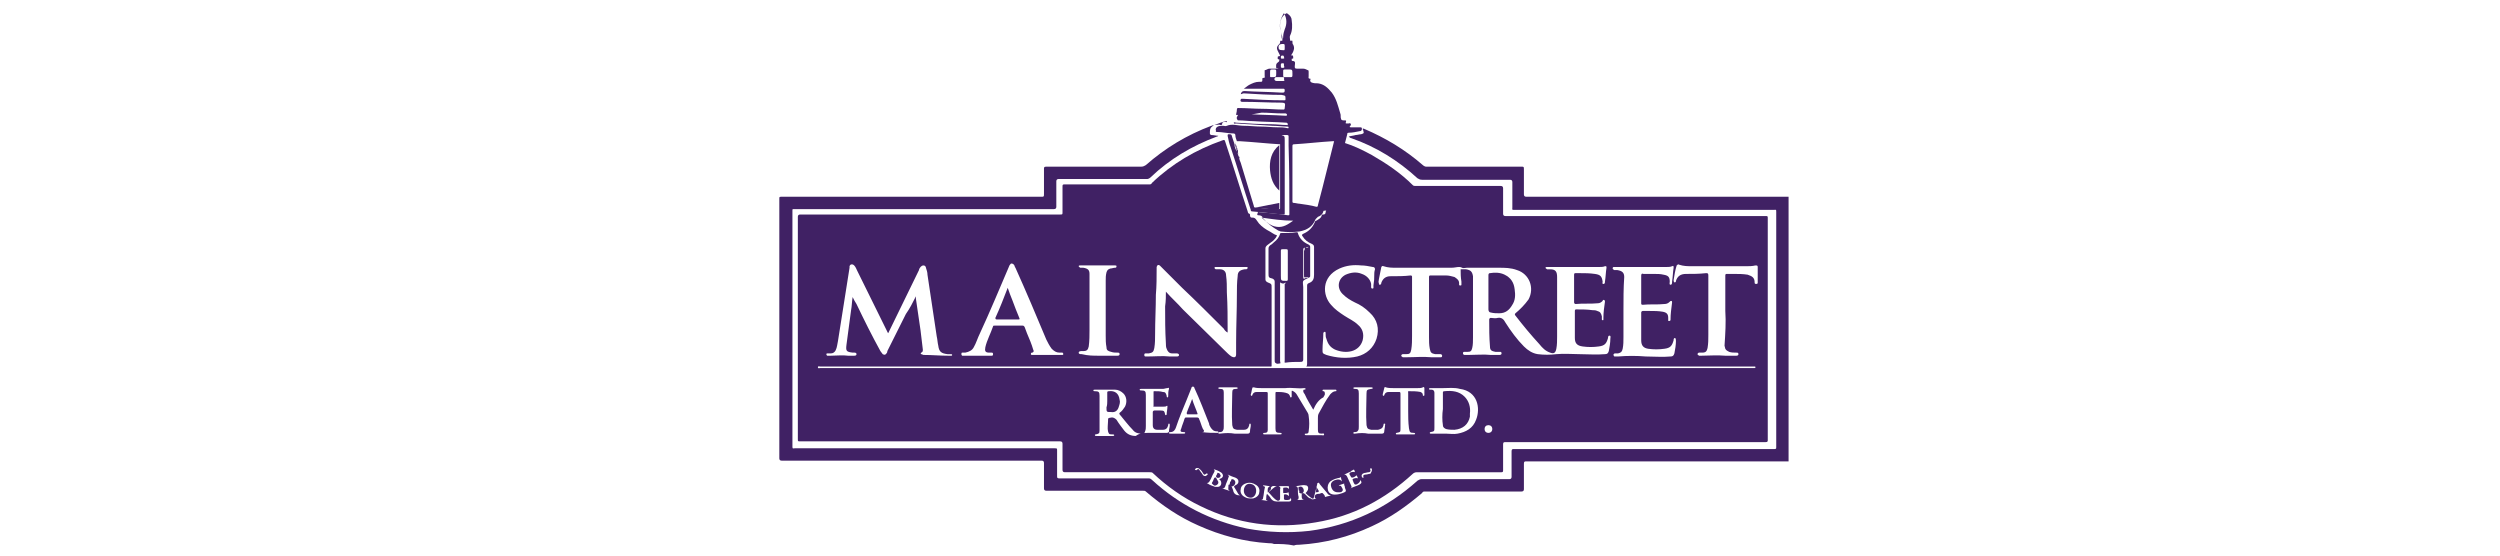 <?xml version="1.0" encoding="utf-8"?>
<!-- Generator: Adobe Illustrator 25.3.0, SVG Export Plug-In . SVG Version: 6.00 Build 0)  -->
<svg version="1.1" id="Layer_1" xmlns="http://www.w3.org/2000/svg" xmlns:xlink="http://www.w3.org/1999/xlink" x="0px" y="0px"
	 viewBox="0 0 324 72" style="enable-background:new 0 0 324 72;" xml:space="preserve">
<style type="text/css">
	.st0{fill:#402164;}
</style>
<g>
	<g>
		<path class="st0" d="M165.1,70.5c-0.2-0.1-0.5-0.1-0.7-0.1c-3.2-0.2-6.2-1-9.1-2.3c-2.5-1.1-4.7-2.6-6.8-4.4
			c-0.1-0.1-0.2-0.1-0.4-0.1c-4.2,0-8.3,0-12.5,0c-0.2,0-0.3-0.1-0.3-0.3c0-1.1,0-2.2,0-3.3c0-0.2-0.1-0.3-0.3-0.3
			c-11.1,0-22.2,0-33.3,0c-0.1,0-0.3,0-0.4,0c-0.2,0-0.3-0.1-0.3-0.3c0,0,0,0,0,0c0-11.2,0-22.4,0-33.6c0-0.3,0-0.3,0.3-0.3
			c11.2,0,22.4,0,33.6,0c0.4,0,0.4,0,0.4-0.4c0-1.1,0-2.2,0-3.2c0-0.2,0-0.3,0.3-0.3c4.1,0,8.2,0,12.3,0c0.3,0,0.4-0.1,0.6-0.2
			c2.5-2.2,5.3-3.9,8.5-5.1c0.1,0,0.1,0,0.2-0.1c0,0,0,0,0.1,0c-0.1,0.1-0.1,0.1-0.2,0.2c-0.3,0.2-0.3,0.5-0.3,0.9
			c0,0.1,0.1,0.2,0.2,0.2c0.3,0,0.6,0.1,0.9,0.1c-0.1,0.1-0.2,0.1-0.2,0.1c-3.2,1.2-6.1,2.9-8.6,5.3c-0.1,0.1-0.3,0.2-0.4,0.2
			c-3.8,0-7.6,0-11.5,0c-0.2,0-0.3,0.1-0.3,0.3c0,1.1,0,2.2,0,3.3c0,0.2-0.1,0.3-0.3,0.3c-9.8,0-19.6,0-29.3,0c-1.5,0-2.9,0-4.4,0
			c-0.2,0-0.2,0-0.2,0.2c0,10.2,0,20.4,0,30.6c0,0.3,0.1,0.2,0.3,0.2c9.7,0,19.3,0,29,0c1.6,0,3.1,0,4.7,0c0.3,0,0.3,0,0.3,0.3
			c0,1.1,0,2.2,0,3.3c0,0.2,0,0.3,0.3,0.3c3.8,0,7.6,0,11.5,0c0.2,0,0.3,0,0.5,0.2c3.5,3.2,7.6,5.3,12.3,6.3
			c2.7,0.5,5.4,0.6,8.1,0.3c5.3-0.7,10-2.9,14-6.5c0.2-0.1,0.3-0.2,0.5-0.2c3.8,0,7.6,0,11.4,0c0.2,0,0.3-0.1,0.3-0.3
			c0-1.1,0-2.2,0-3.3c0-0.3,0.1-0.3,0.3-0.3c11.2,0,22.4,0,33.6,0c0.4,0,0.4,0,0.4-0.3c0-10.1,0-20.2,0-30.4c0-0.4,0-0.3-0.3-0.3
			c-11.2,0-22.4,0-33.6,0c-0.4,0-0.3,0-0.3-0.3c0-1.1,0-2.2,0-3.3c0-0.2-0.1-0.3-0.3-0.3c-3.8,0-7.6,0-11.4,0
			c-0.3,0-0.4-0.1-0.6-0.2c-2.5-2.3-5.4-4.1-8.6-5.2c-0.1,0-0.2-0.1-0.3-0.2c0.3-0.1,0.6-0.1,0.9-0.2c0.2,0,0.5-0.1,0.7-0.1
			c0.3-0.1,0.4-0.1,0.3-0.4c0-0.1-0.1-0.2-0.1-0.3c0.1-0.1,0.1,0,0.2,0c2.8,1.2,5.3,2.7,7.6,4.7c0.1,0.1,0.3,0.2,0.4,0.2
			c4.1,0,8.2,0,12.3,0c0.4,0,0.4,0,0.4,0.4c0,1.1,0,2.2,0,3.2c0,0.2,0.1,0.3,0.3,0.3c8.1,0,16.2,0,24.4,0c3.1,0,6.2,0,9.3,0
			c0.1,0,0.2,0,0.3,0c0,11.4,0,22.8,0,34.3c-0.2,0-0.3,0-0.5,0c-11.2,0-22.4,0-33.5,0c-0.2,0-0.3,0-0.3,0.3c0,1.1,0,2.2,0,3.3
			c0,0.2-0.1,0.3-0.3,0.3c-4.2,0-8.3,0-12.5,0c-0.2,0-0.3,0-0.4,0.2c-2,1.7-4.1,3.2-6.5,4.3c-3,1.4-6.1,2.2-9.4,2.4
			c-0.2,0-0.5,0-0.7,0.1C166.8,70.5,165.9,70.5,165.1,70.5z"/>
	</g>
	<g>
		<path class="st0" d="M165.5,30.5c-0.1,0.3-0.3,0.5-0.5,0.7c-0.3,0.2-0.5,0.4-0.8,0.6c-0.1,0.1-0.2,0.2-0.2,0.4c0,1.3,0,2.7,0,4
			c0,0.2,0.1,0.3,0.3,0.4c0.5,0.2,0.5,0.2,0.5,0.7c0,3.4,0,6.8,0,10.1c0,0.1,0,0.1-0.1,0.1c-0.1,0-0.1,0-0.2,0
			c-19.4,0-38.8,0-58.2,0c-0.1,0-0.3-0.1-0.3,0.1c0,0.2,0.2,0.1,0.3,0.1c40.3,0,80.6,0,120.9,0c0.1,0,0.2,0,0.2,0
			c0.1,0,0.1,0,0.1-0.1c0-0.1,0-0.1-0.1-0.1c-0.1,0-0.2,0-0.2,0c-19.2,0-38.3,0-57.5,0c-0.1,0-0.2,0-0.4,0c0.1-0.1,0.1-0.3,0.1-0.4
			c0-3.3,0-6.6,0-10c0-0.2,0-0.3,0.2-0.4c0.6-0.2,0.7-0.6,0.7-1.1c0-1.2,0-2.4,0-3.6c0-0.2-0.1-0.3-0.3-0.4c-0.5-0.2-0.9-0.5-1.2-1
			c-0.1-0.1-0.1-0.2,0.1-0.3c0.7-0.3,1.2-0.8,1.5-1.5c0-0.1,0.1-0.2,0.2-0.2c0.3-0.2,0.6-0.3,0.7-0.7c0-0.1,0.1-0.1,0.2-0.1
			c0.2,0,0.3-0.1,0.3-0.3c0.7-2.9,1.5-5.8,2.3-8.7c0-0.1,0-0.2,0.1-0.3c1.3,0.4,2.5,1,3.6,1.6c1.9,1.1,3.7,2.3,5.3,3.9
			c0.1,0.1,0.2,0.1,0.4,0.1c3.7,0,7.3,0,11,0c0.2,0,0.3,0.1,0.3,0.3c0,1.1,0,2.2,0,3.3c0,0.2,0.1,0.3,0.3,0.3c11.2,0,22.5,0,33.7,0
			c0.3,0,0.3,0,0.3,0.3c0,9.6,0,19.2,0,28.7c0,0.2,0,0.3-0.3,0.3c-11.2,0-22.4,0-33.7,0c-0.2,0-0.3,0-0.3,0.3c0,1.1,0,2.2,0,3.3
			c0,0.2,0,0.3-0.2,0.3c-3.7,0-7.3,0-11,0c-0.2,0-0.4,0.1-0.5,0.2c-3.6,3.3-7.7,5.5-12.6,6.3c-5.2,0.9-10.2,0.2-14.9-2.1
			c-2.3-1.1-4.4-2.6-6.2-4.3c-0.1-0.1-0.2-0.1-0.4-0.1c-3.7,0-7.4,0-11,0c-0.2,0-0.3-0.1-0.3-0.3c0-1.1,0-2.2,0-3.4
			c0-0.2-0.1-0.3-0.3-0.3c-11.2,0-22.5,0-33.7,0c-0.3,0-0.3,0-0.3-0.3c0-9.6,0-19.2,0-28.8c0-0.2,0.1-0.3,0.3-0.3
			c11.2,0,22.4,0,33.7,0c0.3,0,0.3,0,0.3-0.3c0-1.1,0-2.2,0-3.3c0-0.2,0-0.3,0.2-0.3c3.7,0,7.3,0,11,0c0.2,0,0.3,0,0.4-0.2
			c2.6-2.5,5.7-4.3,9.1-5.5c0.3-0.1,0.3-0.1,0.4,0.2c1,3,1.9,6,2.9,9c0,0.1,0.1,0.3,0.2,0.3c0.1,0,0.1,0.1,0.1,0.2
			c0,0.2,0.1,0.3,0.2,0.3c0,0,0.1,0,0.1,0c0.3,0,0.4,0.1,0.6,0.4c0.3,0.5,0.8,0.9,1.3,1.2C164.8,30.1,165.1,30.4,165.5,30.5z
			 M164.3,63.8C164.3,63.7,164.3,63.7,164.3,63.8c0-0.3-0.1-0.6,0.3-0.8c-0.3,0-0.6-0.1-0.9-0.1c0,0,0,0,0,0.1
			c0.2,0,0.3,0.1,0.2,0.3c-0.1,0.4-0.1,0.8-0.2,1.2c0,0.2-0.1,0.3-0.3,0.3c0.3,0,0.6,0.1,0.9,0.1c-0.1-0.1-0.3-0.1-0.2-0.2
			c0-0.2,0-0.5,0.1-0.7c0.2,0.2,0.4,0.4,0.5,0.6c0.3,0.4,0.6,0.4,1,0.4c0.4,0,0.9,0,1.3,0c0.3,0,0.4-0.1,0.3-0.5
			c-0.1,0.3-0.3,0.3-0.6,0.3c-0.1,0-0.2,0-0.3-0.1c0-0.2,0-0.4,0-0.6c0,0,0,0,0,0c0.2-0.1,0.5,0,0.6,0.2c0.1-0.2,0-0.3,0-0.5
			c-0.2,0.1-0.4,0.1-0.6,0.1c-0.1,0-0.1,0-0.1-0.1c0-0.2,0-0.3,0-0.5c0,0,0-0.1,0.1-0.1c0.2,0,0.5-0.1,0.6,0.2
			c0.1-0.4,0.1-0.4-0.3-0.4c0,0,0,0,0,0c-0.3,0-0.7,0-1,0c0.2,0.1,0.3,0.2,0.2,0.4c0,0.4,0,0.8,0,1.2c0,0.2-0.1,0.3-0.3,0.3
			c-0.5-0.2-0.8-0.7-1.2-1.1c-0.1-0.1,0-0.1,0.1-0.1c0.3-0.2,0.6-0.6,1-0.7c-0.1,0-0.1,0-0.2,0c-0.2,0-0.4-0.1-0.6,0.2
			C164.8,63.5,164.5,63.6,164.3,63.8z M189.3,34.9c0.3,0,0.5,0,0.7,0c0.6,0.1,0.8,0.3,0.9,0.9c0,0.3,0,0.6,0,0.8c0,2.4,0,4.8,0,7.1
			c0,0.5,0,1-0.1,1.4c-0.1,0.4-0.2,0.5-0.6,0.5c-0.1,0-0.3,0-0.4,0c-0.1,0-0.2,0-0.2,0.2c0,0.1,0.1,0.2,0.2,0.2c0.2,0,0.3,0,0.5,0
			c1,0,2-0.1,2.9,0c0.4,0,0.8,0,1.1,0c0.1,0,0.3,0,0.3-0.2c0-0.2-0.1-0.2-0.2-0.2c-0.2,0-0.4,0-0.6,0c-0.5-0.1-0.7-0.2-0.7-0.7
			c-0.1-1.2-0.1-2.3-0.1-3.5c0-0.1,0.1-0.2,0.2-0.2c0.3,0,0.6,0.1,0.9,0c0.5-0.1,0.8,0.2,1,0.6c0.7,1.1,1.5,2.2,2.4,3.1
			c0.5,0.5,1.1,0.9,1.8,1c0.8,0.1,1.6,0.1,2.4,0c1-0.1,2,0,3,0c1.1,0,2.2,0.1,3.3,0c0.3,0,0.4-0.1,0.5-0.4c0.1-0.5,0.2-1.1,0.2-1.6
			c0-0.1,0.1-0.4-0.1-0.4c-0.2,0-0.2,0.2-0.2,0.3c-0.2,0.7-0.4,1-1.2,1.1c-0.7,0.1-1.4,0.1-2.1,0c-0.7-0.1-1-0.4-1-1.1
			c0-1.2,0-2.3,0-3.5c0-0.2,0.1-0.2,0.2-0.2c0.7,0,1.4,0,2.1,0.1c0.2,0,0.4,0,0.6,0.1c0.4,0.1,0.5,0.3,0.6,0.7c0,0.1,0,0.3,0,0.4
			c0,0.1,0.1,0.1,0.1,0.1c0.1,0,0.1,0,0.1-0.1c0-0.1,0-0.1,0-0.2c0-0.7,0.1-1.4,0.2-2.1c0-0.1,0-0.2-0.1-0.2c-0.1-0.1-0.2,0-0.2,0.1
			c-0.2,0.2-0.4,0.3-0.6,0.3c-1,0.1-1.9,0-2.9,0.1c-0.1,0-0.2-0.1-0.2-0.2c0-1.2,0-2.4,0-3.6c0-0.2,0.1-0.2,0.2-0.2
			c0.2,0,0.4,0,0.6,0c0.6,0,1.2,0,1.9,0.1c0.7,0.1,0.9,0.3,1,1c0,0.1-0.1,0.3,0.1,0.3c0.2,0,0.2-0.2,0.2-0.3c0,0,0,0,0,0
			c0.1-0.6,0.1-1.2,0.2-1.8c0-0.2,0-0.2-0.2-0.2c-0.2,0.1-0.5,0.1-0.7,0.1c-1.7,0-3.4,0-5,0c-0.6,0-1.2,0-1.8,0
			c-0.1,0-0.2,0-0.2,0.1c0,0.1,0.1,0.1,0.2,0.2c0.1,0,0.3,0,0.4,0c0.7,0,0.9,0.3,0.9,1c0,2.6,0,5.1,0,7.7c0,0.5,0,1.1-0.1,1.6
			c-0.1,0.5-0.3,0.7-0.8,0.5c-0.6-0.2-1-0.6-1.4-1.1c-1.1-1.2-2.1-2.4-3.1-3.7c-0.1-0.1-0.1-0.2,0-0.3c0.6-0.5,1.2-1.1,1.7-1.8
			c0.8-1.5,0.1-3.3-1.5-3.8c-0.8-0.3-1.6-0.3-2.3-0.3c-1.4,0-2.8,0-4.2,0c-0.2,0-0.5,0.1-0.6,0c-0.2-0.1-0.3-0.1-0.4-0.1
			c-0.3,0-0.6,0.1-1,0.1c-2.4,0-4.8,0-7.1,0c-0.6,0-1.1,0-1.7-0.2c-0.2-0.1-0.3,0.1-0.3,0.2c-0.1,0.5-0.2,1-0.3,1.5
			c0,0.2-0.1,0.3,0,0.5c0,0.1,0,0.2,0.1,0.2c0.1,0,0.1,0,0.2-0.1c0,0,0-0.1,0-0.1c0.2-0.6,0.6-0.9,1.2-0.9c0.9,0,1.8,0,2.6-0.1
			c0.2,0,0.2,0.1,0.2,0.2c0,2.5,0,5,0,7.6c0,0.6,0,1.2-0.1,1.8c-0.1,0.5-0.2,0.6-0.7,0.6c-0.1,0-0.2,0-0.4,0c-0.1,0-0.2,0.1-0.2,0.2
			c0,0.1,0.1,0.1,0.2,0.2c0.2,0,0.3,0,0.5,0c1.1,0,2.1-0.1,3.2,0c0.4,0,0.8,0,1.2,0c0.1,0,0.2,0,0.2-0.2c0-0.1-0.1-0.2-0.2-0.2
			c-0.2,0-0.5,0-0.7,0c-0.5-0.1-0.6-0.2-0.7-0.7c-0.1-0.5-0.1-1-0.1-1.5c0-2.6,0-5.2,0-7.8c0-0.2,0.1-0.2,0.2-0.2c0.7,0,1.3,0,2,0
			c0.4,0,0.7,0.1,1.1,0.2c0.3,0.2,0.6,0.4,0.6,0.8c0,0.1,0,0.1,0,0.2c0,0.1,0.1,0.1,0.2,0.1c0.1,0,0.1-0.1,0.1-0.1
			c0-0.1,0-0.2,0-0.4C189.3,35.9,189.3,35.4,189.3,34.9z M118.7,38.4c0,0.1,0,0.2,0,0.3c0.2,1.4,0.4,2.8,0.6,4.1
			c0.1,0.8,0.2,1.6,0.3,2.5c0,0.2,0,0.3-0.2,0.4c-0.1,0.1-0.1,0.2,0,0.2c0.1,0,0.2,0.1,0.3,0.1c1.1,0,2.1,0.1,3.2,0.1
			c0.1,0,0.2,0,0.4,0c0.1,0,0.1-0.1,0.1-0.1c0-0.1-0.1-0.1-0.2-0.1c-0.1,0-0.3,0-0.4,0c-0.8-0.1-1.1-0.3-1.2-1.1
			c-0.1-0.4-0.1-0.8-0.2-1.2c-0.4-2.7-0.8-5.3-1.2-8c0-0.3-0.1-0.6-0.2-0.9c0-0.1-0.1-0.3-0.3-0.3c-0.2,0-0.3,0.1-0.4,0.2
			c-0.1,0.1-0.2,0.3-0.2,0.4c-1.3,2.7-2.6,5.3-3.9,8c0,0.1-0.1,0.1-0.1,0.2c0-0.1-0.1-0.1-0.1-0.2c-1.3-2.6-2.6-5.3-3.9-7.9
			c-0.1-0.2-0.2-0.5-0.4-0.7c-0.2-0.2-0.5-0.2-0.6,0.1c0,0.1,0,0.1,0,0.2c-0.5,3.2-1,6.3-1.5,9.5c-0.1,0.4-0.1,0.8-0.3,1.2
			c-0.1,0.2-0.3,0.4-0.6,0.4c-0.2,0-0.3,0-0.5,0c-0.1,0-0.1,0.1-0.1,0.1c0,0.1,0,0.1,0.1,0.2c0.2,0,0.3,0,0.5,0c0.7,0,1.5-0.1,2.2,0
			c0.3,0,0.5,0,0.8,0c0.1,0,0.3,0,0.3-0.2c0-0.2-0.2-0.2-0.3-0.2c-0.1,0-0.1,0-0.2,0c-0.8-0.1-0.9-0.2-0.8-1c0.2-1.5,0.4-3,0.6-4.5
			c0.1-0.5,0.1-1.1,0.2-1.7c0.2,0.4,0.3,0.6,0.5,0.9c1,2.1,2,4.1,3.1,6.1c0.1,0.1,0.2,0.3,0.3,0.4c0.2,0.1,0.3,0.1,0.4,0
			c0.1-0.1,0.2-0.2,0.2-0.4c0.8-1.6,1.6-3.2,2.4-4.8C117.9,40,118.3,39.2,118.7,38.4z M151.1,37.8c0.7,0.8,1.5,1.5,2.2,2.3
			c1.8,1.8,3.6,3.5,5.4,5.3c0.3,0.3,0.6,0.6,0.9,0.8c0.4,0.2,0.6,0.1,0.6-0.3c0-0.5,0-1,0-1.5c0-2.1,0.1-4.1,0.1-6.2
			c0-0.8,0-1.6,0.1-2.4c0-0.6,0.3-0.8,0.9-0.9c0.1,0,0.2,0,0.2,0c0.1,0,0.2-0.1,0.2-0.2c0-0.1-0.1-0.1-0.2-0.1c-0.1,0-0.2,0-0.3,0
			c-0.7,0-1.3,0-2,0c-0.5,0-1.1,0-1.6,0c-0.1,0-0.2,0-0.2,0.1c0,0.1,0.1,0.2,0.2,0.2c0.2,0,0.3,0,0.5,0c0.5,0,0.8,0.3,0.8,0.8
			c0.1,0.7,0.1,1.4,0.1,2.2c0.1,1.7,0.1,3.3,0.1,5c0,0.1,0,0.1,0,0.2c-0.2-0.1-0.4-0.3-0.5-0.5c-1.8-1.8-3.6-3.6-5.4-5.3
			c-0.9-0.9-1.7-1.7-2.6-2.6c-0.1-0.1-0.2-0.2-0.3-0.3c-0.2-0.1-0.3-0.1-0.4,0.2c0,0.1,0,0.2,0,0.2c0,1.1,0,2.3-0.1,3.4
			c0,1.7-0.1,3.4-0.1,5.1c0,0.6,0,1.2-0.1,1.8c-0.1,0.5-0.2,0.6-0.7,0.7c-0.1,0-0.3,0-0.4,0c-0.1,0-0.2,0-0.2,0.2
			c0,0.2,0.1,0.2,0.2,0.2c0.1,0,0.1,0,0.2,0c1,0,1.9-0.1,2.9,0c0.3,0,0.6,0,0.9,0c0.1,0,0.3,0,0.3-0.2c0-0.1-0.1-0.2-0.3-0.2
			c-0.2,0-0.4,0-0.6,0c-0.4,0-0.6-0.3-0.7-0.6c-0.1-0.2-0.1-0.5-0.1-0.7c-0.1-1.6-0.1-3.2-0.1-4.8C151.1,39,151.1,38.4,151.1,37.8z
			 M126.6,46.1C126.6,46.1,126.6,46.1,126.6,46.1c0.4,0,0.8,0,1.2,0c0.2,0,0.5,0,0.7,0c0.1,0,0.2,0,0.2-0.2c0-0.2-0.1-0.2-0.2-0.2
			c-0.1,0-0.2,0-0.3,0c-0.5,0-0.6-0.2-0.5-0.7c0.2-0.9,0.7-1.8,1-2.7c0-0.1,0.1-0.1,0.2-0.1c1.2,0,2.4,0,3.6,0c0.1,0,0.2,0,0.3,0.2
			c0.1,0.3,0.2,0.5,0.3,0.8c0.3,0.7,0.6,1.4,0.8,2.1c0.1,0.2,0.1,0.3-0.1,0.4c-0.1,0-0.2,0-0.2,0.2c0,0.1,0.1,0.1,0.2,0.1
			c0.1,0,0.1,0,0.2,0c1.1,0,2.2,0,3.3,0c0.1,0,0.3,0,0.4,0c0.1,0,0.1-0.1,0.1-0.1c0-0.1,0-0.1-0.1-0.2c-0.1,0-0.3,0-0.4,0
			c-0.4,0-0.7-0.2-1-0.5c-0.3-0.4-0.5-0.8-0.7-1.2c-1.3-3.1-2.6-6.2-4-9.3c-0.1-0.1-0.1-0.3-0.2-0.4c-0.2-0.2-0.4-0.2-0.5,0
			c-0.1,0.1-0.1,0.2-0.2,0.4c-1.2,2.8-2.4,5.7-3.7,8.5c-0.3,0.6-0.5,1.3-0.8,1.8c-0.2,0.4-0.6,0.6-1.1,0.7c-0.1,0-0.2,0-0.4,0
			c-0.1,0-0.1,0.1-0.1,0.2c0,0.1,0,0.1,0.1,0.2c0.1,0,0.2,0,0.2,0C125.4,46.1,126,46.1,126.6,46.1z M210.4,40.3
			C210.4,40.3,210.4,40.3,210.4,40.3c0,1.1,0,2.3,0,3.4c0,0.5,0,1-0.1,1.5c-0.1,0.4-0.2,0.5-0.6,0.6c-0.1,0-0.3,0-0.4,0
			c-0.1,0-0.2,0.1-0.2,0.2c0,0.1,0.1,0.1,0.1,0.2c0.2,0,0.3,0,0.5,0c1.2-0.1,2.4-0.1,3.6,0c1.1,0,2.2,0.1,3.2,0
			c0.3,0,0.4-0.1,0.5-0.4c0.1-0.5,0.2-1.1,0.2-1.6c0-0.1,0-0.3-0.1-0.4c-0.2,0-0.2,0.2-0.2,0.3c-0.2,0.7-0.4,1-1.2,1.1
			c-0.7,0.1-1.4,0.1-2.1,0c-0.6-0.1-0.9-0.4-0.9-1.1c0-1.2,0-2.4,0-3.6c0-0.1,0.1-0.2,0.2-0.2c0.3,0,0.6,0,0.9,0
			c0.6,0,1.1,0,1.7,0.1c0.5,0.1,0.7,0.3,0.7,0.8c0,0.1,0,0.2,0,0.3c0,0.1,0,0.1,0.1,0.1c0.1,0,0.1,0,0.2-0.1c0,0,0-0.1,0-0.1
			c0-0.7,0.1-1.4,0.2-2.2c0-0.1,0-0.2-0.1-0.2c-0.1,0-0.1,0-0.2,0.1c-0.2,0.2-0.4,0.3-0.7,0.3c-0.9,0.1-1.9,0-2.8,0.1
			c-0.2,0-0.2-0.1-0.2-0.2c0-1.2,0-2.4,0-3.6c0-0.2,0.1-0.3,0.3-0.2c0.5,0,1,0,1.4,0c0.4,0,0.8,0,1.2,0.1c0.6,0.1,0.8,0.3,0.8,0.9
			c0,0.1-0.1,0.4,0.1,0.4c0.2,0,0.2-0.2,0.2-0.4c0,0,0,0,0,0c0.1-0.6,0.1-1.2,0.2-1.8c0-0.2,0-0.3-0.2-0.2c-0.2,0.1-0.5,0.1-0.7,0.1
			c-1.7,0-3.3,0-5,0c-0.6,0-1.2,0-1.8,0c-0.1,0-0.2,0-0.2,0.2c0,0.1,0.1,0.1,0.2,0.2c0.1,0,0.3,0,0.4,0c0.6,0.1,0.9,0.3,0.9,0.9
			C210.4,37.3,210.4,38.8,210.4,40.3z M223.6,40.3c0-1.7,0-3.1,0-4.6c0-0.2,0.1-0.2,0.2-0.2c0.3,0,0.6,0,0.9,0c0.6,0,1.2,0,1.8,0.1
			c0.6,0.2,0.9,0.4,0.9,1c0,0.1,0,0.2,0.2,0.2c0.2,0,0.2-0.1,0.2-0.2c0-0.7,0-1.3,0-2c0-0.2-0.1-0.2-0.3-0.2
			c-0.4,0.1-0.8,0.1-1.1,0.1c-2.4,0-4.7,0-7.1,0c-0.6,0-1.1,0-1.7-0.2c-0.1-0.1-0.2,0-0.3,0.1c-0.2,0.6-0.3,1.3-0.4,1.9
			c0,0.1,0,0.2,0.1,0.3c0.2,0,0.2-0.1,0.2-0.2c0.2-0.6,0.6-0.9,1.3-0.9c0.9,0,1.7,0,2.6-0.1c0.2,0,0.3,0,0.3,0.3c0,2.6,0,5.2,0,7.7
			c0,0.6,0,1.1-0.1,1.7c-0.1,0.4-0.2,0.6-0.7,0.6c-0.1,0-0.3,0-0.4,0c-0.1,0-0.2,0.1-0.2,0.2c0,0.1,0.1,0.1,0.2,0.2
			c0.1,0,0.2,0,0.3,0c1,0,2-0.1,3.1,0c0.5,0,1,0,1.4,0c0.1,0,0.3,0,0.3-0.2c0-0.2-0.1-0.2-0.3-0.2c-0.3,0-0.6,0-0.9-0.1
			c-0.2-0.1-0.4-0.2-0.5-0.4c0-0.1-0.1-0.3-0.1-0.4C223.6,43.3,223.7,41.7,223.6,40.3z M178.1,35.8
			C178.1,35.8,178.1,35.8,178.1,35.8c0-0.3,0-0.6,0.1-0.9c0-0.2-0.1-0.3-0.3-0.3c-0.5-0.1-1-0.2-1.5-0.2c-1-0.1-1.9,0-2.8,0.4
			c-2.4,1.1-2.2,3.5-1.1,4.7c0.5,0.6,1.1,1,1.7,1.4c0.6,0.4,1.3,0.7,1.8,1.2c0.6,0.5,0.8,1.2,0.6,2c-0.2,0.7-0.7,1.2-1.4,1.4
			c-0.7,0.2-1.5,0.1-2.2-0.2c-0.6-0.3-0.9-0.7-1.1-1.4c-0.1-0.2-0.1-0.4-0.1-0.7c0-0.1,0-0.2-0.1-0.2c-0.1,0-0.2,0.1-0.2,0.2
			c0,0,0,0.1,0,0.1c0,0.7-0.1,1.3-0.1,2c0,0.5,0,0.5,0.5,0.7c1.3,0.4,2.7,0.5,4,0.2c1.2-0.3,2.1-1.1,2.5-2.3
			c0.4-1.3,0.1-2.5-0.9-3.4c-0.6-0.6-1.2-1-1.9-1.3c-0.6-0.3-1.1-0.6-1.6-1.1c-0.8-0.8-0.6-2,0.4-2.5c0.7-0.3,1.4-0.4,2.1-0.1
			c0.6,0.2,1.1,0.7,1.2,1.3c0,0.1,0,0.2,0,0.4c0,0.1,0,0.1,0.1,0.2c0.1,0,0.2,0,0.2-0.1c0-0.1,0-0.2,0-0.3
			C178.1,36.4,178.1,36.1,178.1,35.8z M142.4,46.1C142.4,46.1,142.4,46.1,142.4,46.1c0.4,0,0.8,0,1.3,0c0.4,0,0.7,0,1.1,0
			c0.1,0,0.3,0,0.3-0.2c0-0.2-0.1-0.2-0.3-0.2c-0.3,0-0.5,0-0.8-0.1c-0.4-0.1-0.6-0.2-0.6-0.6c-0.1-0.5-0.1-1-0.1-1.5
			c0-2.4,0-4.7,0-7.1c0-0.4,0-0.7,0.1-1.1c0.1-0.3,0.2-0.4,0.5-0.5c0.2,0,0.4-0.1,0.6-0.1c0.1,0,0.2,0,0.2-0.2
			c0-0.1-0.1-0.1-0.2-0.1c-0.1,0-0.2,0-0.3,0c-0.9,0-1.7,0-2.6,0c-0.5,0-1.1,0-1.6,0c-0.1,0-0.2,0-0.2,0.1c0,0.1,0.1,0.1,0.2,0.2
			c0.1,0,0.2,0,0.4,0c0.6,0.1,0.8,0.3,0.8,0.8c0,0.3,0,0.6,0,1c0,2.1,0,4.2,0,6.2c0,0.7,0,1.5-0.1,2.2c-0.1,0.4-0.2,0.6-0.7,0.6
			c-0.1,0-0.1,0-0.2,0c-0.1,0-0.4,0-0.4,0.2c0,0.2,0.2,0.2,0.4,0.2C141,46.1,141.7,46.1,142.4,46.1z M149,56.1c0.7,0,1.5,0,2.2,0
			c0.2,0,0.3-0.1,0.3-0.2c0-0.3,0.1-0.5,0.1-0.8c0-0.1,0-0.2-0.1-0.2c-0.1,0-0.1,0.1-0.1,0.2c-0.1,0.4-0.3,0.6-0.7,0.6
			c-0.2,0-0.5,0-0.7,0c-0.4,0-0.6-0.2-0.6-0.6c0-0.6,0-1.2,0-1.7c0-0.1,0.1-0.2,0.2-0.2c0.3,0,0.5,0,0.8,0c0.5,0,0.5,0.1,0.6,0.5
			c0,0.1,0,0.1,0.1,0.1c0.1,0,0.1-0.1,0.1-0.1c0-0.3,0.1-0.7,0.1-1c0,0,0-0.1,0-0.1c-0.1,0-0.1,0-0.1,0c-0.1,0.1-0.2,0.1-0.4,0.1
			c-0.4,0-0.8,0-1.2,0c-0.1,0-0.2,0-0.1-0.1c0-0.6,0-1.2,0-1.8c0-0.1,0-0.1,0.1-0.1c0.4,0,0.8,0,1.1,0.1c0.3,0,0.4,0.1,0.5,0.5
			c0,0.1,0,0.2,0.1,0.2c0.1,0,0.1-0.1,0.1-0.2c0-0.3,0-0.6,0.1-0.9c0-0.1,0-0.2-0.2-0.1c-0.2,0-0.4,0.1-0.6,0.1c-0.9,0-1.8,0-2.8,0
			c-0.1,0-0.2,0-0.2,0.1c0,0.1,0.1,0.1,0.2,0.1c0.5,0,0.6,0.1,0.6,0.6c0,1.3,0,2.7,0,4c0,0.2,0,0.5-0.1,0.7c0,0.2-0.2,0.3-0.4,0.3
			c-0.5,0-0.9-0.1-1.2-0.5c-0.6-0.6-1.1-1.3-1.7-2c-0.1-0.1,0-0.1,0-0.2c0.3-0.2,0.5-0.5,0.7-0.8c0.3-0.6,0.2-1.3-0.2-1.7
			c-0.3-0.3-0.7-0.5-1.1-0.5c-0.9,0-1.7,0-2.6,0c-0.1,0-0.2,0-0.2,0.1c0,0.1,0.1,0.1,0.2,0.1c0.5,0,0.6,0.1,0.6,0.6
			c0,1.3,0,2.6,0,3.8c0,0.2,0,0.5,0,0.7c0,0.4-0.1,0.4-0.5,0.5c-0.1,0-0.1,0-0.1,0.1c0,0.1,0.1,0.1,0.2,0.1c0.7,0,1.4,0,2.1,0
			c0.1,0,0.2,0,0.2-0.1c0-0.1-0.1-0.1-0.2-0.1c0,0-0.1,0-0.1,0c-0.4,0-0.4-0.1-0.5-0.4c-0.1-0.4,0-0.9,0-1.3c0-0.5,0-0.4,0.5-0.5
			c0.2,0,0.4,0.1,0.6,0.3c0.3,0.5,0.7,1,1,1.4c0.4,0.5,0.9,0.7,1.5,0.7C147.7,56.1,148.3,56.1,149,56.1z M170.2,53.1
			c-0.4-0.7-0.8-1.3-1.1-2c-0.1-0.1-0.2-0.3-0.2-0.4c0-0.1,0-0.2,0.1-0.2c0.1,0,0.2,0,0.2-0.1c0-0.1-0.1-0.1-0.2-0.1
			c-0.8,0.1-1.6-0.1-2.4,0c0,0-0.1,0-0.1,0c-1,0-2,0-3,0c-0.3,0-0.7,0-1-0.1c-0.1,0-0.2,0-0.2,0.1c-0.1,0.3-0.1,0.6-0.2,0.8
			c0,0.1,0,0.2,0.1,0.2c0.1,0,0.1-0.1,0.1-0.1c0.1-0.3,0.3-0.4,0.6-0.4c0.4,0,0.8,0,1.2,0c0.2,0,0.2,0.1,0.2,0.2c0,1,0,2.1,0,3.1
			c0,0.5,0,1.1,0,1.6c0,0.3-0.1,0.4-0.4,0.4c-0.1,0-0.2,0-0.2,0.1c0,0.1,0.1,0.1,0.2,0.1c0.7,0,1.4,0,2,0c0.1,0,0.2,0,0.2-0.1
			c0-0.1-0.1-0.1-0.2-0.1c-0.5,0-0.6-0.1-0.6-0.6c0-0.9,0-1.8,0-2.7c0-0.6,0-1.2,0-1.8c0-0.1,0-0.2,0.1-0.2c0.4,0,0.8,0,1.2,0.1
			c0.4,0.1,0.5,0.2,0.6,0.5c0,0.1,0,0.1,0.1,0.1c0.1,0,0.1-0.1,0.1-0.1c0-0.2,0-0.4,0-0.6c0-0.2,0-0.2,0.2-0.1
			c0.2,0.1,0.4,0.3,0.5,0.5c0.4,0.7,0.8,1.3,1.2,2c0.1,0.2,0.3,0.4,0.3,0.7c0.1,0.7,0.1,1.3,0,2c0,0.2-0.1,0.3-0.3,0.3
			c0,0-0.1,0-0.1,0c-0.1,0-0.1,0-0.1,0.1c0,0.1,0.1,0.1,0.2,0.1c0,0,0.1,0,0.1,0c0.6,0,1.2,0,1.9,0c0.1,0,0.3,0.1,0.3-0.1
			c0-0.2-0.2-0.1-0.3-0.1c-0.4,0-0.5-0.1-0.5-0.5c0-0.5,0-1,0-1.5c0-0.2,0-0.4,0.1-0.6c0.5-0.9,0.9-1.7,1.5-2.5
			c0.2-0.2,0.4-0.4,0.7-0.4c0.1,0,0.1,0,0.1-0.1c0-0.1-0.1-0.1-0.1-0.1c-0.5,0-1.1,0-1.6,0c0,0-0.1,0-0.1,0.1c0,0.1,0,0.1,0.1,0.1
			c0.2,0,0.2,0.2,0.2,0.4c0,0.1-0.1,0.2-0.2,0.4C170.9,51.8,170.5,52.4,170.2,53.1z M187,50.3c-0.4,0-0.7,0-1.1,0
			c-0.2,0-0.4,0-0.5,0c-0.1,0-0.2,0-0.2,0.1c0,0.1,0.1,0.1,0.2,0.1c0,0,0.1,0,0.1,0c0.3,0,0.4,0.2,0.4,0.4c0,1.5,0,3,0,4.5
			c0,0.5,0,0.5-0.5,0.6c0,0,0,0,0,0c0,0-0.1,0-0.1,0.1c0,0,0,0.1,0.1,0.1c0.1,0,0.1,0,0.2,0c0.6,0,1.2,0,1.8,0c0.5,0,1,0.1,1.5,0
			c1.1-0.2,2-0.7,2.4-1.8c0.6-1.5,0.2-3.7-2.1-4C188.5,50.2,187.7,50.3,187,50.3z M155.8,56C155.9,56.1,155.9,56.1,155.8,56
			c0.7,0.1,1.3,0.1,2,0.1c0,0,0.1,0,0.1-0.1c0-0.1-0.1-0.1-0.2-0.1c-0.4,0-0.6-0.2-0.8-0.5c-0.1-0.2-0.2-0.3-0.2-0.5
			c-0.6-1.5-1.2-3.1-1.9-4.6c0-0.1-0.1-0.2-0.2-0.2c-0.1,0-0.2,0.1-0.2,0.2c-0.2,0.5-0.4,1-0.6,1.5c-0.5,1.2-1,2.4-1.4,3.6
			c-0.1,0.3-0.3,0.6-0.7,0.6c-0.1,0-0.2,0-0.2,0.1c0,0.1,0.1,0.1,0.2,0.1c0.6,0,1.1,0,1.7,0c0.1,0,0.2,0,0.2-0.1
			c0-0.1-0.1-0.1-0.2-0.1c-0.4,0-0.5-0.1-0.3-0.5c0.1-0.4,0.3-0.8,0.4-1.2c0.1-0.2,0.1-0.2,0.3-0.2c0.4,0,0.9,0,1.3,0
			c0.2,0,0.3,0.1,0.3,0.2c0.2,0.4,0.3,0.9,0.5,1.3C156.1,55.8,156.1,56,155.8,56z M182.5,53.3c0-0.9,0-1.6,0-2.4
			c0-0.1-0.1-0.2,0.1-0.2c0.5,0,1,0,1.5,0.1c0.2,0.1,0.3,0.2,0.3,0.4c0,0.1,0,0.1,0.1,0.1c0.1,0,0.1-0.1,0.1-0.1c0-0.3,0-0.6,0-0.9
			c0-0.1-0.1-0.2-0.2-0.1c-0.2,0.1-0.4,0.1-0.7,0.1c-1,0-2,0-3.1,0c-0.3,0-0.7,0-1-0.1c-0.1-0.1-0.2,0-0.2,0.1
			c-0.1,0.3-0.1,0.5-0.2,0.8c0,0.1,0,0.2,0.1,0.2c0.1,0,0.1-0.1,0.1-0.1c0.1-0.3,0.3-0.4,0.6-0.4c0.4,0,0.8,0,1.3,0
			c0.1,0,0.2,0,0.2,0.2c0,0.4,0,0.8,0,1.3c0,1.1,0,2.1,0,3.2c0,0.5,0,0.5-0.5,0.6c0,0,0,0,0,0c0,0-0.1,0-0.1,0.1c0,0,0,0.1,0.1,0.1
			c0.1,0,0.1,0,0.2,0c0.7,0,1.4,0,2,0c0.1,0,0.2,0,0.2-0.1c0-0.1-0.2-0.1-0.2-0.1c-0.5,0-0.5-0.1-0.6-0.6
			C182.5,54.7,182.5,53.9,182.5,53.3z M160,56.2c0.6,0,1.1,0,1.7,0c0.2,0,0.3-0.1,0.3-0.3c0-0.3,0.1-0.5,0.1-0.8
			c0-0.1,0-0.2-0.1-0.2c-0.1,0-0.1,0.1-0.1,0.2c-0.1,0.4-0.3,0.6-0.7,0.6c-0.3,0-0.6,0-0.9,0c-0.4-0.1-0.5-0.1-0.6-0.6
			c-0.1-1.4,0-2.8,0-4.2c0-0.4,0.1-0.5,0.5-0.5c0.1,0,0.2,0,0.2-0.1c0-0.1-0.1-0.1-0.2-0.1c-0.7,0-1.4,0-2.1,0c-0.1,0-0.2,0-0.2,0.1
			c0,0.1,0.1,0.1,0.2,0.1c0.4,0,0.5,0.1,0.5,0.5c0,1.5,0,2.9,0,4.4c0,0.2,0,0.3-0.1,0.5c-0.1,0.2-0.3,0.2-0.5,0.2c0,0-0.1,0-0.1,0.1
			c0,0.1,0,0.1,0.1,0.1c0,0,0.1,0,0.1,0C158.9,56.1,159.4,56.1,160,56.2z M177.3,56.2c0.3,0,0.6,0,0.9,0c0.3,0,0.6,0,0.9,0
			c0.2,0,0.3-0.1,0.3-0.3c0-0.2,0.1-0.5,0.1-0.8c0-0.1,0.1-0.2-0.1-0.2c-0.1,0-0.1,0.1-0.1,0.2c-0.1,0.4-0.3,0.5-0.7,0.6
			c-0.3,0-0.6,0-0.9,0c-0.4-0.1-0.5-0.1-0.6-0.6c-0.1-1.4,0-2.8,0-4.1c0-0.5,0.1-0.5,0.6-0.6c0.1,0,0.2,0,0.2-0.1
			c0-0.1-0.1-0.1-0.2-0.1c-0.7,0-1.4,0-2.1,0c-0.1,0-0.2,0-0.2,0.1c0,0.1,0.1,0.1,0.2,0.1c0.4,0,0.5,0.1,0.5,0.6c0,1.4,0,2.9,0,4.3
			c0,0.2,0,0.4-0.1,0.5c-0.1,0.2-0.3,0.2-0.5,0.2c0,0-0.1,0-0.1,0.1c0,0.1,0,0.1,0.1,0.1c0,0,0.1,0,0.1,0
			C176.3,56.1,176.8,56.1,177.3,56.2z M170.6,64.6c-0.2,0-0.2-0.1-0.2-0.2c0-0.3,0.2-0.4,0.5-0.4c0.1,0,0.2,0,0.3-0.1
			c0.1,0,0.1,0,0.2,0c0.1,0.1,0.3,0.3,0.3,0.4c0,0.1,0,0.1,0.1,0.1c0.2-0.1,0.5-0.1,0.7-0.2c-0.2,0-0.4-0.1-0.5-0.3
			c-0.3-0.4-0.7-0.8-1-1.2c0-0.1-0.1-0.2-0.2-0.1c-0.1,0-0.1,0.1-0.1,0.2c-0.1,0.5-0.3,1.1-0.4,1.6c-0.1,0.3-0.1,0.3-0.4,0.1
			c-0.3-0.2-0.5-0.4-0.7-0.6c0.1-0.1,0.2-0.2,0.3-0.4c0.1-0.3,0-0.6-0.3-0.6c-0.4-0.1-0.9,0.1-1.3,0.1c0.2,0,0.3,0.2,0.3,0.3
			c0,0.4,0,0.8,0.1,1.1c0,0.2,0,0.4-0.3,0.4c0.4,0,0.9,0,1.1-0.1c-0.3,0.1-0.4-0.1-0.4-0.3c0-0.1,0-0.2,0-0.3c0-0.1,0-0.1,0.1-0.2
			c0.2,0,0.3,0.1,0.4,0.2c0.2,0.2,0.4,0.5,0.7,0.5C170,64.8,170.3,64.7,170.6,64.6z M162.1,64.6c0.1,0,0.2,0,0.3,0
			c0.4-0.1,0.8-0.4,0.8-0.8c0.1-0.4-0.1-0.8-0.5-1c-0.3-0.2-0.7-0.3-1.1-0.2c-0.4,0.1-0.8,0.4-0.8,0.8c-0.1,0.4,0.1,0.8,0.5,1
			C161.6,64.6,161.9,64.6,162.1,64.6z M160.7,64.2c-0.2-0.1-0.3-0.3-0.4-0.5c-0.1-0.2-0.2-0.3-0.3-0.5c-0.1-0.1-0.1-0.2,0.1-0.3
			c0.2-0.1,0.4-0.2,0.4-0.5c0-0.3-0.2-0.4-0.4-0.5c-0.3-0.1-0.6-0.2-1-0.4c0,0,0,0,0,0c0.2,0.2,0.2,0.2,0.1,0.4
			c-0.1,0.4-0.3,0.7-0.4,1.1c-0.1,0.2-0.1,0.3-0.4,0.3c0.3,0.1,0.6,0.2,0.9,0.3c0,0,0,0,0.1,0c-0.3-0.1-0.2-0.3-0.2-0.5
			c0,0,0-0.1,0-0.1c0-0.1,0-0.2,0.1-0.2c0.1,0,0.2,0,0.3,0.2c0.1,0.2,0.1,0.3,0.2,0.5C159.9,64.1,160.3,64.2,160.7,64.2z
			 M174.4,62.6C174.3,62.5,174.3,62.5,174.4,62.6c-0.3,0.1-0.6,0.2-0.9,0.3c0.1,0.1,0.2,0,0.3,0.1c0.1,0.2,0.3,0.4,0.2,0.6
			c-0.1,0.2-0.3,0.2-0.5,0.2c0,0-0.1,0-0.1,0c-0.5,0-0.8-0.3-0.9-0.8c-0.1-0.4,0.2-0.7,0.6-0.8c0.3-0.1,0.6-0.1,0.8,0.2
			c0-0.2-0.1-0.3-0.1-0.5c0-0.1-0.1-0.1-0.1,0c-0.5,0.1-0.9,0.2-1.3,0.5c-0.3,0.3-0.4,0.7-0.3,1.1c0.1,0.4,0.4,0.6,0.9,0.6
			c0.4,0,0.7-0.1,1-0.2c0.5-0.2,0.5-0.2,0.3-0.7c0,0,0-0.1,0-0.1C174.2,62.8,174.1,62.6,174.4,62.6z M158,62.1
			c0.2-0.1,0.4-0.1,0.5-0.4c0-0.2-0.1-0.4-0.3-0.5c-0.3-0.2-0.6-0.3-0.9-0.4c0.2,0.2,0.1,0.3,0,0.5c-0.2,0.3-0.3,0.7-0.5,1
			c-0.1,0.2-0.2,0.3-0.4,0.3c0.3,0.2,0.5,0.3,0.8,0.4c0.1,0,0.2,0.1,0.3,0.1c0.1,0,0.2,0,0.3,0c0.4,0,0.6-0.4,0.4-0.8
			C158.2,62.3,158.1,62.2,158,62.1z M176.3,62.2c0,0.3-0.4,0.6-0.6,0.6c0,0-0.1,0-0.1,0c-0.2-0.2-0.2-0.4-0.3-0.6c0,0,0,0,0-0.1
			c0.1-0.1,0.5-0.2,0.7-0.1c-0.1-0.2-0.1-0.3-0.2-0.4c-0.2,0.2-0.4,0.3-0.6,0.3c-0.1,0-0.2-0.3-0.3-0.4c0,0,0,0,0-0.1
			c0,0,0-0.1,0-0.1c0.1-0.1,0.5-0.2,0.7-0.1c-0.1-0.4-0.1-0.4-0.4-0.2c0,0-0.1,0-0.1,0.1c-0.3,0.1-0.6,0.3-0.9,0.4
			c0.2,0,0.3,0.1,0.4,0.3c0.2,0.4,0.3,0.7,0.5,1.1c0.1,0.2,0.1,0.3-0.1,0.4c0.4-0.2,0.8-0.3,1.2-0.5
			C176.5,62.6,176.5,62.5,176.3,62.2z M192.4,55.6c0,0.3,0.2,0.5,0.5,0.5c0.3,0,0.5-0.2,0.5-0.5c0-0.3-0.2-0.5-0.5-0.5
			C192.6,55.1,192.4,55.3,192.4,55.6z M177.8,60.9c0-0.1,0-0.2-0.1-0.2c-0.1,0-0.2,0-0.1,0.2c0.1,0.2-0.1,0.3-0.2,0.3
			c-0.2,0-0.4,0.1-0.6,0.1c-0.3,0.1-0.4,0.3-0.3,0.5c0,0,0,0.1,0.1,0.1c0.1,0,0.2,0,0.1-0.1c-0.1-0.2,0.1-0.3,0.3-0.3
			c0.2,0,0.4-0.1,0.6-0.1C177.7,61.2,177.8,61.1,177.8,60.9z M156.2,61.7c0.1,0,0.2-0.1,0.3-0.2c0,0,0.1-0.1,0-0.1
			c-0.1,0-0.1-0.1-0.2,0c-0.2,0.2-0.3,0.1-0.4-0.1c-0.1-0.2-0.2-0.3-0.4-0.5c-0.2-0.2-0.5-0.2-0.6,0c0,0-0.1,0.1,0,0.1
			c0.1,0,0.1,0.1,0.2,0c0.2-0.2,0.3-0.1,0.4,0.1c0.1,0.1,0.2,0.3,0.3,0.4C155.9,61.6,156,61.7,156.2,61.7z"/>
	</g>
	<g>
		<path class="st0" d="M160.2,14.9c0-0.2,0.1-0.4,0.1-0.7c0-0.2,0.1-0.2,0.2-0.2c1,0,2.1,0.1,3.1,0.1c0.9,0,1.8,0.1,2.7,0.1
			c0.1,0,0.2,0,0.2-0.2c0-0.2,0.1-0.5,0-0.6c-0.1-0.1-0.4-0.1-0.6-0.1c-1.5,0-3.1-0.1-4.6-0.1c-0.1,0-0.2,0-0.3,0
			c-0.2,0-0.3-0.1-0.2-0.3c0-0.1,0.1-0.1,0.2-0.1c1.8,0.1,3.6,0.2,5.4,0.2c0.2,0,0.2,0,0.2-0.2c0-0.4,0-0.4-0.5-0.5
			c-1.6,0-3.3-0.1-4.9-0.2c-0.2,0-0.2,0.1-0.4,0.1c0.1-0.3,0.2-0.4,0.5-0.4c1.6,0.1,3.1,0.1,4.7,0.2c0.1,0,0.2,0,0.2,0
			c0.2,0,0.3,0,0.3-0.3c0-0.2-0.1-0.2-0.2-0.2c-1.6,0-3.1,0-4.7,0c-0.1,0-0.2,0-0.4,0c0.3-0.2,0.5-0.4,0.7-0.5
			c0.4-0.2,0.8-0.4,1.3-0.4c0.1,0,0.1,0,0.2,0c0.1,0,0.2,0,0.2-0.2c0-0.1,0-0.2,0-0.2c0,0,0-0.1,0.1-0.1c0.3,0,0.2-0.1,0.2-0.3
			c0-0.1,0-0.2,0-0.3c0-0.2,0-0.4,0-0.4c0.2,0,0.4-0.2,0.6-0.2c0.2,0,0.4,0,0.6,0c0.2,0,0.4,0,0.6,0c-0.1-0.1-0.3,0-0.3-0.1
			c0-0.2-0.1-0.5,0.2-0.7c0.1-0.1,0.2-0.1,0.2-0.3c0,0,0-0.1,0-0.1c-0.3,0-0.2-0.2-0.2-0.3c0-0.2,0.2,0,0.3-0.2
			c-0.1-0.2-0.2-0.4-0.3-0.6c-0.2-0.4-0.1-0.6,0.2-0.9c0.1-0.1,0.1-0.1,0.1-0.2c0-0.1,0-0.3,0.2-0.2c0.1,0,0.1-0.1,0.1-0.1
			c0-0.3,0-0.5-0.1-0.7c-0.2-0.6-0.3-1.3-0.1-1.9c0.1-0.3,0.3-0.6,0.6-0.8c0.1-0.1,0.2-0.1,0.3,0c0.3,0.2,0.5,0.5,0.5,0.8
			c0.1,0.7,0.1,1.4-0.2,2c-0.1,0.2,0,0.4,0,0.6c0,0.1,0.1,0.1,0.1,0.1c0.2-0.1,0.2,0,0.2,0.1c0,0.2,0,0.3,0.1,0.4
			c0.2,0.4,0.1,0.7-0.1,1.1c-0.1,0.1-0.1,0.2-0.2,0.3c0.3-0.1,0.3,0.1,0.3,0.3c0,0.1,0,0.1-0.1,0.1c-0.1,0-0.1,0-0.1,0.1
			c0,0.1,0,0.2,0.1,0.2c0.5,0,0.3,0.4,0.3,0.7c0,0.2,0,0.3,0.3,0.3c0.3,0,0.5,0,0.8,0c0.2,0,0.4,0.1,0.6,0.2c0.1,0,0.1,0.1,0.1,0.2
			c0,0.2,0,0.4,0,0.6c0,0.1-0.1,0.3,0.2,0.3c0.1,0,0,0.2,0,0.2c0,0.1,0,0.2,0.2,0.3c0.3,0.1,0.5,0.1,0.8,0.1
			c0.8,0.1,1.3,0.6,1.8,1.2c0.6,0.8,0.8,1.7,1.1,2.7c0.1,0.2,0,0.5,0.1,0.7c0,0.1,0.1,0.2,0.3,0.2c0,0,0.1,0,0.1,0
			c0.3,0,0.3,0,0.2,0.3c0,0.1,0,0.1,0.1,0.1c0.1,0,0.2,0,0.3,0c0.1,0,0.2-0.1,0.2,0c0.1,0.1,0.1,0.2,0,0.3c-0.2,0.2,0,0.2,0.1,0.2
			c0.4,0,0.8,0,1.2,0c0.2,0,0.2,0.1,0.2,0.2c0,0.2-0.1,0.3-0.3,0.3c-0.5,0.1-0.9,0.2-1.4,0.2c-0.2,0-0.2,0.1-0.2,0.2
			c-0.8,3.2-1.7,6.4-2.5,9.6c-0.1,0.2-0.1,0.3-0.4,0.3c-0.1,0-0.2,0-0.2,0.1c-0.1,0.4-0.4,0.6-0.7,0.7c-0.1,0.1-0.2,0.2-0.3,0.3
			c-0.4,1-1.1,1.4-2.1,1.6c-0.8,0.1-1.6,0.1-2.4,0c-0.1,0-0.2-0.1-0.3-0.1c-0.7-0.4-1.4-0.9-1.9-1.5c0,0,0,0-0.1-0.1
			c-0.1-0.3-0.3-0.4-0.6-0.4c-0.2,0-0.2-0.1-0.1-0.3c0-0.2,0.1-0.1,0.2-0.1c1.2,0.1,2.5,0.2,3.7,0.4c0.2,0,0.2,0,0.2-0.2
			c0-2.9,0-5.8-0.1-8.8c0-0.4,0-0.8,0-1.2c0-0.1,0-0.2-0.2-0.2c-0.1,0-0.2,0-0.4,0c-0.3,0-0.3,0-0.3,0.3c0,0.2,0,0.4,0,0.7
			c0,0.2-0.1,0.2-0.2,0.2c-1.7-0.1-3.5-0.3-5.2-0.4c-0.1,0-0.2,0-0.4,0c0,0,0,0,0,0l0,0c-0.1-0.3-0.2-0.5-0.2-0.8
			c0-0.1-0.1-0.2-0.2-0.2c-0.7,0-1.5-0.2-2.2-0.2c-0.1,0-0.2,0-0.1-0.1c0-0.1-0.1-0.2,0-0.4c0.2-0.3,0.6-0.3,0.9-0.3
			c0.2,0,0.3,0.1,0.5,0c0.7-0.3,1.4,0,2.2,0c0.7,0,1.5,0.1,2.2,0.1c0.7,0,1.5,0.1,2.2,0.1c0.4,0,0.8,0,1.2,0.1
			c0.1,0,0.2,0.1,0.2-0.1c0-0.1-0.1-0.1-0.2-0.1c-0.6,0-1.3-0.1-1.9-0.1c-1.6-0.1-3.2-0.2-4.7-0.3c-0.1,0-0.3,0.1-0.3-0.1
			c0-0.1,0.2,0,0.3,0c1.5,0.1,3.1,0.2,4.6,0.2c0.6,0,1.3,0.1,1.9,0.1c0.1,0,0.2,0.1,0.2-0.1c0-0.1-0.1-0.2-0.2-0.2
			c-1.4-0.1-2.9-0.1-4.3-0.2c-0.6,0-1.2-0.1-1.9-0.1c-0.1,0-0.1,0-0.2-0.2c-0.1-0.3,0.2-0.4,0.2-0.7c0,0.1,0.2,0.1,0.3,0.1
			c0.4,0,0.8,0,1.2,0c1.5,0.1,3.1,0.1,4.6,0.2c0.1,0,0.2,0,0.2-0.1c0-0.1-0.1-0.2-0.2-0.2c-0.1,0-0.3,0-0.4,0
			c-0.9,0-1.8-0.1-2.7-0.1C162.1,14.9,161.2,14.9,160.2,14.9z M172.9,18.3c-0.1,0-0.2,0-0.2,0c-1.7,0.1-3.3,0.3-5,0.4
			c-0.2,0-0.2,0.1-0.2,0.3c0,2.4,0,4.8,0,7.1c0,0.1,0,0.2,0.2,0.2c0.2,0,0.5,0.1,0.7,0.1c0.7,0.1,1.5,0.2,2.2,0.4
			c0.2,0,0.2-0.1,0.2-0.2c0.2-0.8,0.4-1.5,0.6-2.3C171.9,22.3,172.4,20.3,172.9,18.3z M167.6,28.6c-1.4,0-2.7-0.2-4.1-0.4
			c0.6,0.5,1.1,1.1,2,1.2C166.3,29.5,166.9,29.1,167.6,28.6z M166.4,1.7c-0.4,0.6-0.6,1.3-0.5,2c0.1,0.4,0.2,0.8,0.2,1.2
			c0,0.1,0,0.1,0.1,0.1c0.1,0,0.1-0.1,0.1-0.2c0-0.4,0.1-0.7,0.2-1C166.8,3.1,166.8,2.4,166.4,1.7z M166.9,9c-0.1,0-0.3,0-0.4,0
			c-0.2,0-0.2,0.1-0.2,0.2c0,0.2,0,0.4,0,0.6c0,0.2,0.1,0.2,0.2,0.2c0.2,0,0.4,0,0.6,0c0.4,0,0.4,0,0.4-0.4C167.5,9,167.5,9,166.9,9
			z M164.6,9.5c0,0.1,0,0.2,0,0.3c0,0.2,0,0.2,0.2,0.2c0.6,0,0.6,0,0.6-0.6c0-0.4,0-0.4-0.4-0.4C164.6,9,164.6,9,164.6,9.5z
			 M166.5,6.1c0-0.4,0-0.4-0.3-0.4c-0.3,0-0.5,0.1-0.5,0.4c0,0.3,0.1,0.4,0.5,0.4C166.5,6.5,166.5,6.6,166.5,6.1z M165.9,10.5
			c0.1,0,0.3,0,0.4,0c0.2,0,0.2-0.1,0.1-0.2c0-0.1,0.1-0.3-0.1-0.3c-0.3,0-0.6,0-0.9,0c-0.1,0-0.1,0-0.2,0.1c-0.1,0.2,0,0.4,0.3,0.4
			C165.7,10.5,165.8,10.5,165.9,10.5z M166.4,8.5c0-0.1,0-0.1,0-0.1c0-0.2,0-0.2-0.2-0.2c-0.2,0-0.2,0.1-0.2,0.2c0,0.1,0,0.1,0,0.2
			c0,0.2,0.1,0.2,0.2,0.2C166.6,8.8,166.4,8.6,166.4,8.5z M166.4,7.4c0-0.2-0.1-0.2-0.2-0.2c-0.2,0-0.2,0.1-0.2,0.2
			c0,0.2,0,0.2,0.2,0.2C166.4,7.6,166.5,7.6,166.4,7.4z"/>
	</g>
	<g>
		<path class="st0" d="M166.6,36.6c-0.2,0.2-0.4,0.2-0.7,0c0,0.1,0,0.2,0,0.3c0,3.3,0,6.6,0,9.9c0,0.1,0.1,0.3,0,0.3
			c-0.2,0-0.3,0.1-0.5,0c-0.2-0.1-0.2-0.2-0.2-0.4c0-3.4,0-6.8,0-10.2c0-0.2-0.1-0.3-0.3-0.4c-0.5-0.1-0.5-0.2-0.5-0.7
			c0-1.1,0-2.1,0-3.2c0-0.2,0.1-0.3,0.2-0.4c0.2-0.1,0.4-0.3,0.5-0.4c0.4-0.3,0.7-0.7,0.8-1.1c0-0.1,0.1-0.1,0.2-0.1
			c0.6,0,1.3,0,1.9-0.1c0.1,0,0.2,0,0.2,0.1c0.2,0.7,0.7,1.2,1.4,1.5c0.1,0.1,0.2,0.1,0.2,0.3c0,1.2,0,2.4,0,3.7
			c0,0.2,0,0.2-0.2,0.3c-0.2,0.1-0.5,0.2-0.7,0.4c-0.1,0.2,0,0.5,0,0.8c0,3.1,0,6.3,0,9.4c0,0.2-0.1,0.3-0.3,0.3c-0.7,0-1.4,0-2,0.1
			c-0.2,0-0.1-0.1-0.1-0.2c0-3.3,0-6.7,0-10C166.6,36.8,166.6,36.7,166.6,36.6z M166,34.3C166,34.3,166,34.3,166,34.3
			c0,0.5,0,0.9,0,1.4c0,0.7,0,0.7,0.7,0.7c0.1,0,0.2,0,0.2-0.2c0-0.4,0-0.8,0-1.2c0-0.8,0-1.6,0-2.5c0-0.2-0.1-0.2-0.2-0.2
			c-0.2,0-0.3,0-0.5,0c-0.1,0-0.2,0-0.2,0.2C166,33.1,166,33.7,166,34.3z M169.1,32.1c-0.1,0-0.2,0.1-0.2,0.2c0,1.1,0,2.2,0,3.4
			c0,0.5,0,0.5,0.4,0.3c0.1,0,0.2,0,0.3-0.1c-0.1,0-0.1,0-0.2,0c-0.4,0.1-0.4,0.1-0.4-0.3c0-1,0-2.1,0-3.1
			C169.1,32.4,169.1,32.3,169.1,32.1z M169.6,32c-0.1,0-0.3,0-0.4,0.1C169.4,32.1,169.5,32.1,169.6,32z"/>
	</g>
	<g>
		<path class="st0" d="M160.4,19.8c0,0.2,0.1,0.4,0.2,0.6l0,0c0,0.2,0.1,0.5,0.2,0.7c0.6,1.9,1.1,3.7,1.7,5.6c0,0.2,0.1,0.2,0.3,0.2
			c1,0.1,1.9,0.2,2.9,0.2c0.2,0,0.2,0,0.2-0.2c0-0.5,0-1.1,0-1.6c0-2.6,0-5.1,0-7.7c0,0,0-0.1,0-0.1c0,0,0,0,0,0
			c0.6,0.1,0.6,0.1,0.6,0.7c0,2.1,0,4.2,0,6.4c0,1,0,2,0,3c0,0.2,0,0.2-0.2,0.2c-1.3-0.1-2.7-0.3-4-0.4c-0.2,0-0.2-0.1-0.2-0.2
			c-0.9-2.7-1.7-5.4-2.6-8.1c-0.2-0.5-0.3-1-0.4-1.5c0-0.1,0-0.2,0.1-0.2c0.4,0,0.4,0,0.5,0.4c0.1,0.3,0.2,0.6,0.3,0.9c0,0,0,0,0,0
			c0,0.2,0,0.3,0.1,0.5l0,0c0,0.1,0,0.1,0,0.1l0,0C160.3,19.5,160.3,19.7,160.4,19.8L160.4,19.8z"/>
	</g>
	<g>
		<path class="st0" d="M165.8,18.8c0,2,0,3.9,0,5.9c-0.8-0.7-1.1-1.6-1.2-2.6C164.5,20.9,164.7,19.7,165.8,18.8z"/>
	</g>
	<g>
		<path class="st0" d="M165.8,26.3c0,0.2,0,0.4,0,0.6c0,0.2,0,0.3-0.3,0.3c-0.9-0.1-1.9-0.2-2.8-0.3
			C163.7,26.7,164.7,26.5,165.8,26.3z"/>
	</g>
	<g>
		<path class="st0" d="M157.4,16.2c0.5-0.2,1-0.4,1.5-0.5c0,0,0.1,0,0.1,0c0,0,0,0.1,0,0.1c0,0.1-0.1,0-0.1,0c-0.1,0-0.1,0-0.2,0
			c-0.2,0-0.3,0.1-0.3,0.2c0,0.2-0.1,0.2-0.2,0.2C158,16.1,157.7,16.2,157.4,16.2z"/>
	</g>
	<g>
		<path class="st0" d="M160,18.3L160,18.3C160,18.3,160.1,18.3,160,18.3c0.2,0.3,0.2,0.7,0.3,1c0.1,0.2,0.1,0.5,0.2,0.7
			c-0.1,0,0-0.2-0.2-0.2c0,0,0,0,0,0c0-0.2,0-0.4-0.1-0.5c0,0,0,0,0,0c0-0.1,0.1-0.1,0-0.1c0,0,0,0,0,0c0-0.2,0-0.4-0.1-0.5
			c0,0,0,0,0,0C160.2,18.6,160,18.4,160,18.3z"/>
	</g>
	<g>
		<path class="st0" d="M160.6,20.5c0.1,0,0-0.1,0-0.2C160.8,20.4,160.6,20.4,160.6,20.5C160.7,20.5,160.6,20.5,160.6,20.5z"/>
	</g>
	<g>
		<path class="st0" d="M160.6,20.1C160.6,20.2,160.6,20.2,160.6,20.1C160.6,20.2,160.6,20.2,160.6,20.1
			C160.6,20.2,160.6,20.2,160.6,20.1C160.6,20.2,160.6,20.1,160.6,20.1z"/>
	</g>
	<g>
		<path class="st0" d="M160.3,19.3c0.1,0.1,0.2,0.3,0.1,0.5C160.3,19.7,160.3,19.5,160.3,19.3z"/>
	</g>
	<g>
		<path class="st0" d="M160.1,18.7c0.1,0.1,0.2,0.3,0.1,0.5C160.1,19,160.1,18.9,160.1,18.7z"/>
	</g>
	<g>
		<path class="st0" d="M160.3,19.2c0.1,0,0.1,0.1,0,0.1C160.2,19.3,160.2,19.3,160.3,19.2z"/>
	</g>
	<g>
		<path class="st0" d="M192.9,37.9c0-0.7,0-1.5,0-2.2c0-0.1,0-0.3,0.2-0.3c0.6-0.1,1.3-0.1,1.9,0.2c0.8,0.4,1.2,1,1.3,1.9
			c0.1,0.7,0.1,1.4-0.3,2c-0.4,0.7-0.9,1.1-1.7,1.1c-0.4,0-0.7,0-1.1-0.1c-0.2,0-0.3-0.2-0.3-0.4C192.9,39.3,192.9,38.6,192.9,37.9z
			"/>
	</g>
	<g>
		<path class="st0" d="M130.6,37.3c0.2,0.6,0.4,1.1,0.6,1.6c0.3,0.8,0.6,1.6,0.9,2.3c0.1,0.2,0,0.2-0.1,0.2c-0.9,0-1.8,0-2.8,0
			c-0.1,0-0.2,0-0.2-0.2C129.6,39.9,130.1,38.6,130.6,37.3z"/>
	</g>
	<g>
		<path class="st0" d="M143.5,52c0-0.4,0-0.7,0-1.1c0-0.1,0-0.2,0.2-0.2c0.8-0.1,1.3,0.3,1.4,1.1c0.1,0.3,0,0.6-0.1,0.9
			c-0.1,0.4-0.4,0.8-1,0.7c-0.6,0-0.6,0-0.6-0.6C143.5,52.5,143.5,52.2,143.5,52z"/>
	</g>
	<g>
		<path class="st0" d="M187,53c0-0.7,0-1.4,0-2.1c0-0.1,0-0.2,0.2-0.2c1-0.1,1.9,0,2.6,0.7c0.6,0.6,0.8,1.4,0.7,2.2
			c0,0.1,0,0.3,0,0.4c-0.2,1-0.9,1.6-2,1.7c-0.4,0-0.7,0-1.1-0.1c-0.2-0.1-0.4-0.2-0.4-0.5C186.9,54.5,186.9,53.7,187,53z"/>
	</g>
	<g>
		<path class="st0" d="M154.5,51.7c0.2,0.7,0.5,1.3,0.7,1.9c0,0.1,0,0.1-0.1,0.1c-0.4,0-0.8,0-1.2,0c-0.1,0-0.1-0.1-0.1-0.2
			C154,52.9,154.3,52.3,154.5,51.7z"/>
	</g>
	<g>
		<path class="st0" d="M168.3,63.4c0-0.1-0.1-0.3,0.1-0.3c0.2-0.1,0.4,0,0.5,0.2c0.1,0.2,0.1,0.4,0,0.5c-0.1,0.2-0.3,0.2-0.4,0.1
			c-0.2,0-0.1-0.2-0.1-0.3C168.3,63.6,168.3,63.5,168.3,63.4z"/>
	</g>
	<g>
		<path class="st0" d="M170.5,63.8c0.1-0.2,0.1-0.5,0.1-0.7c0.1,0.2,0.2,0.3,0.3,0.5c0.1,0.1,0,0.1,0,0.1
			C170.8,63.8,170.7,63.8,170.5,63.8z"/>
	</g>
	<g>
		<path class="st0" d="M162.8,63.6c0,0.5-0.3,0.9-0.7,0.9c-0.5,0-0.9-0.4-0.9-0.9c0-0.5,0.3-0.9,0.7-0.9
			C162.5,62.7,162.8,63.1,162.8,63.6z"/>
	</g>
	<g>
		<path class="st0" d="M160.1,62.5c0,0.2-0.1,0.4-0.3,0.5c-0.2,0.1-0.3,0-0.4-0.1c-0.1-0.1,0-0.2,0-0.3c0-0.1,0-0.2,0.1-0.2
			c0.1-0.1,0-0.3,0.2-0.3C159.9,62.1,160.1,62.3,160.1,62.5z"/>
	</g>
	<g>
		<path class="st0" d="M164.3,63.8C164.3,63.8,164.3,63.8,164.3,63.8C164.2,63.8,164.3,63.7,164.3,63.8
			C164.3,63.7,164.3,63.7,164.3,63.8z"/>
	</g>
	<g>
		<path class="st0" d="M157.9,62.5c0,0.2-0.1,0.3-0.3,0.4c-0.2,0.1-0.3,0-0.5-0.2c-0.1-0.1,0-0.1,0-0.2c0.1-0.1,0.1-0.2,0.2-0.4
			c0.1-0.3,0.3-0.3,0.4,0C157.8,62.3,157.9,62.4,157.9,62.5z"/>
	</g>
	<g>
		<path class="st0" d="M158.2,61.6c0,0.3-0.3,0.4-0.5,0.3c-0.1-0.1-0.1-0.1-0.1-0.2c0-0.1,0.1-0.1,0.1-0.2c0.1-0.1,0-0.3,0.2-0.2
			C158.1,61.3,158.1,61.5,158.2,61.6z"/>
	</g>
</g>
</svg>
